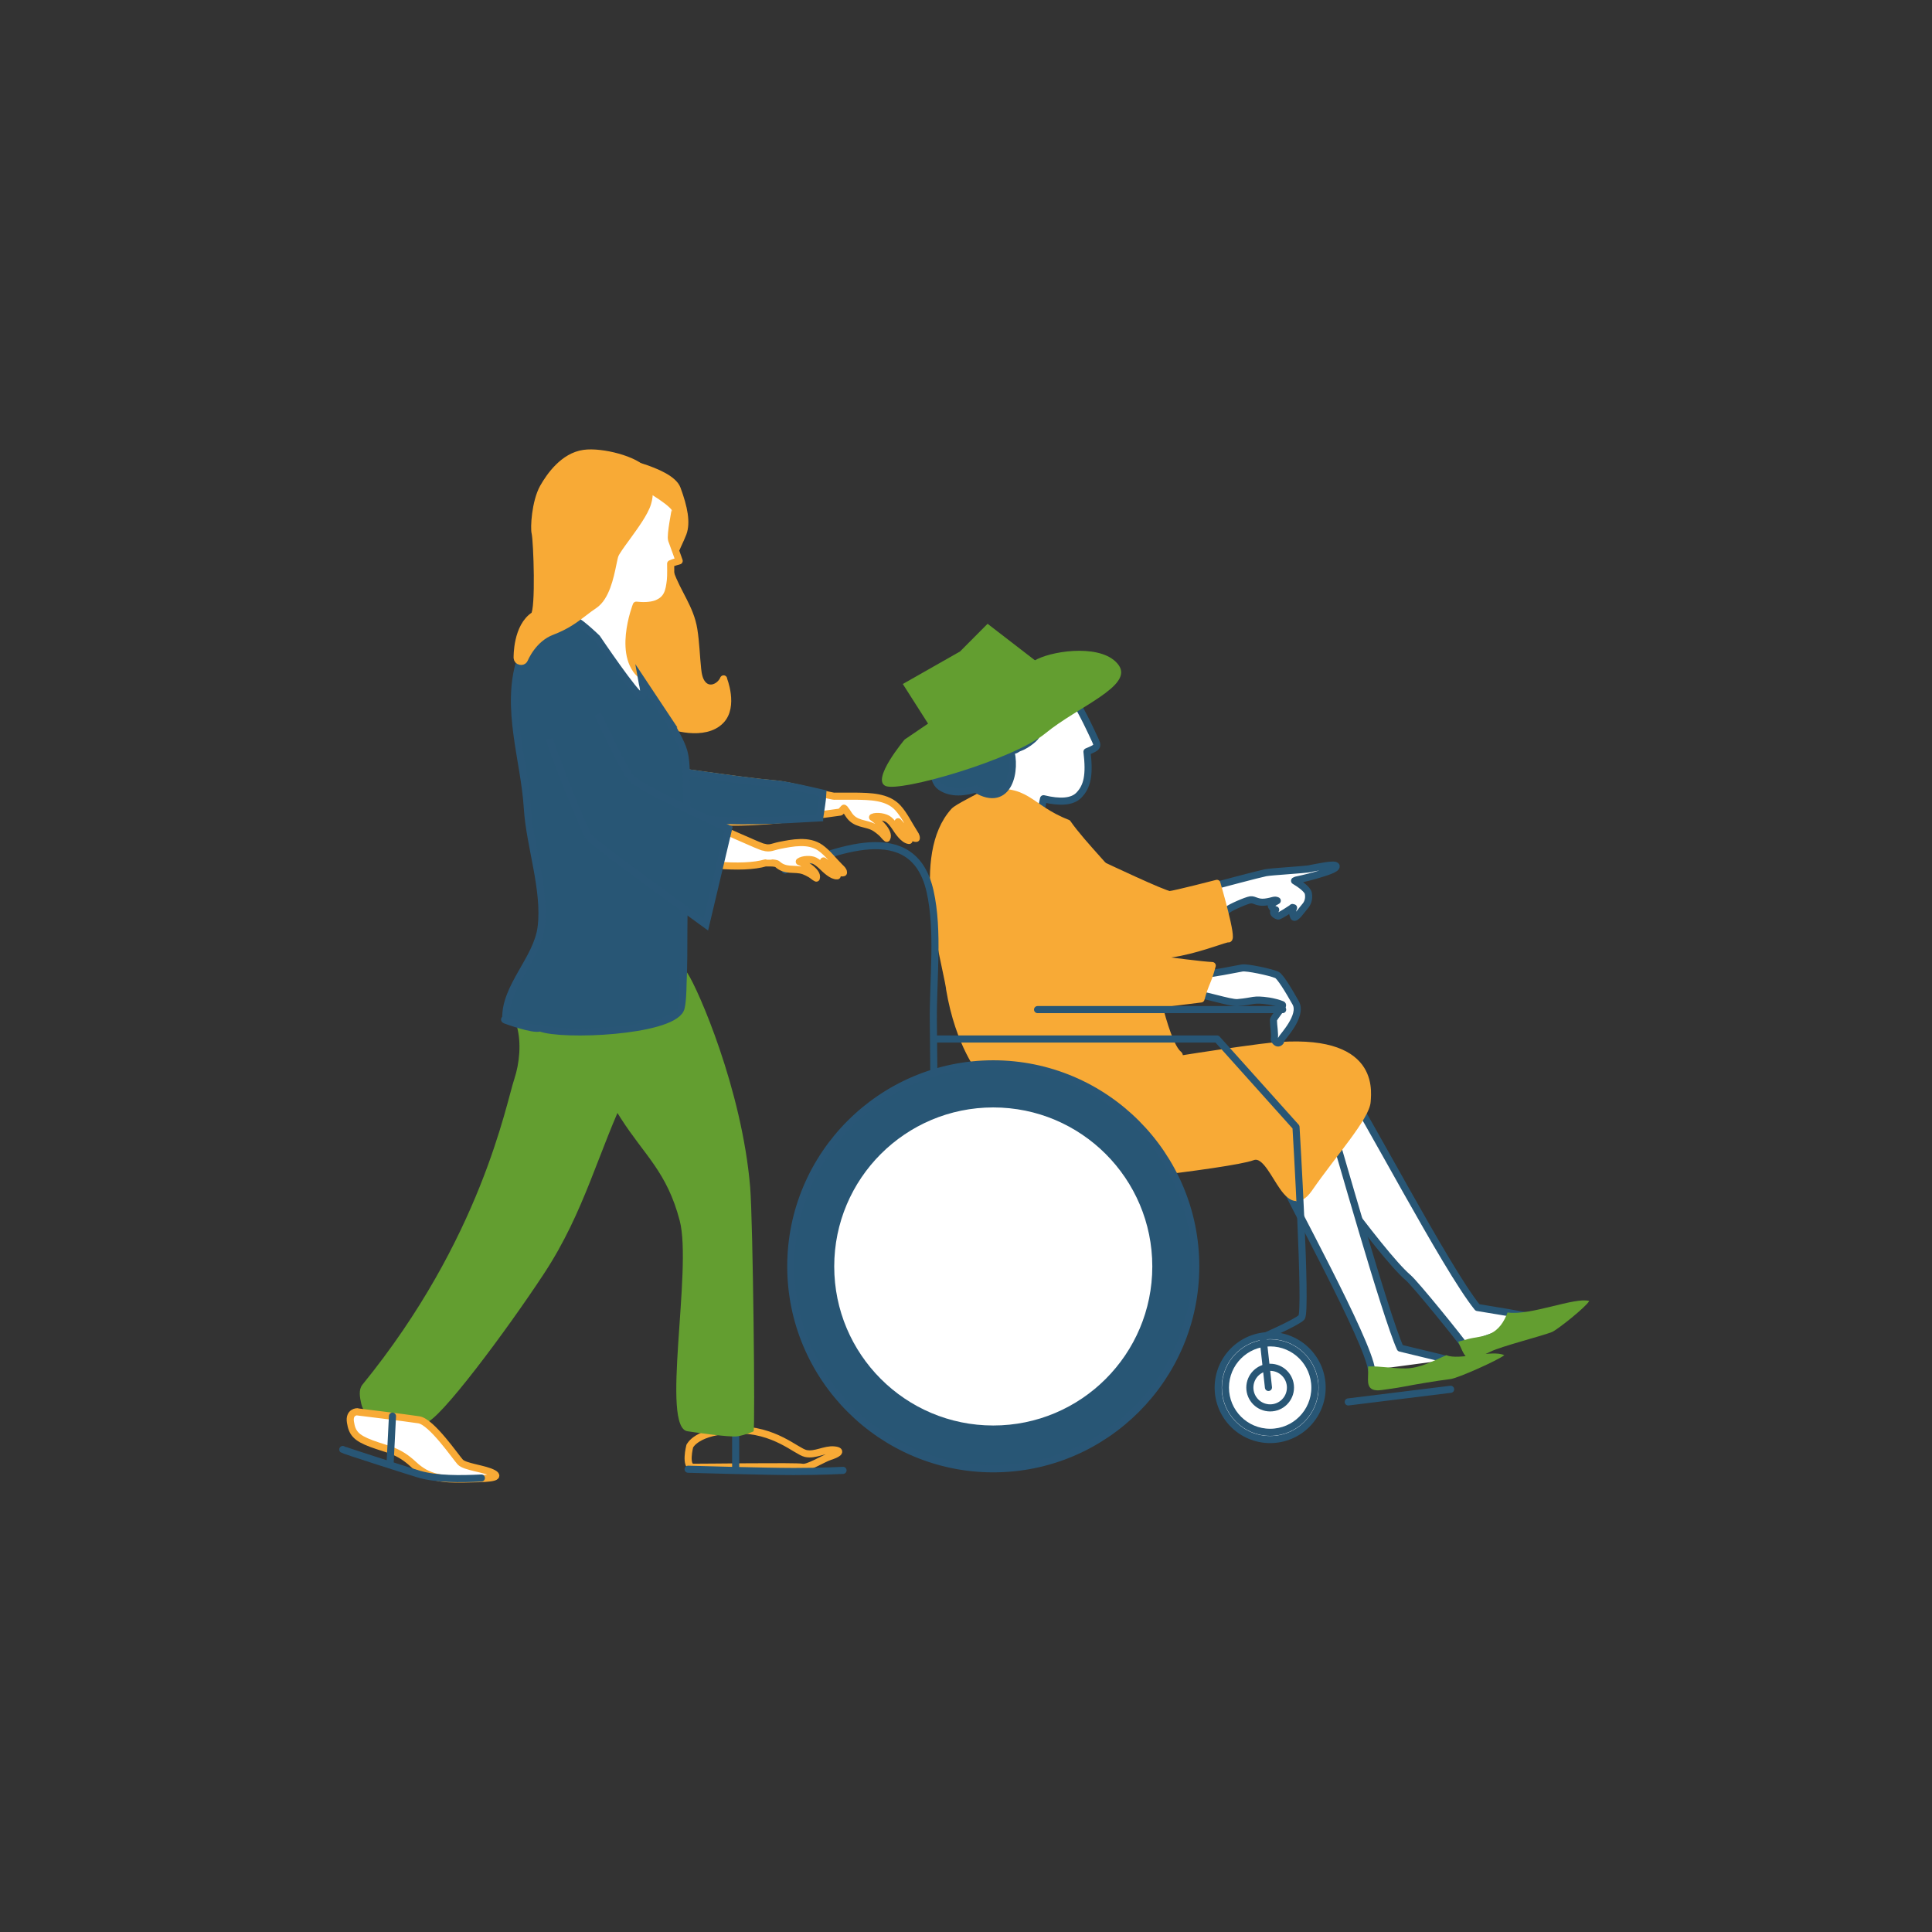 <?xml version="1.0" encoding="UTF-8"?> <svg xmlns="http://www.w3.org/2000/svg" id="uuid-03bdac8b-162a-4479-83f6-937c5c124cbc" data-name="Calque_5" viewBox="0 0 136.06 136.06"><rect x="0" y="0" width="136.06" height="136.06" fill="#333333" stroke="none"/><path d="M64.36,58.62c-.37-.57-.68-1.24-1.13-1.73-.74-.81-2-.8-2.99-.82-.49,0-.96,0-1.44,0,0,.09-3.16-.77-4.09-.85-3.32-.3-7.02-.99-10.54-1.3.66,5.58,10.79,3.84,15,3.27.02.02.27-.3.28-.28.13.16.24.33.35.5.21.3.48.45.81.55.36.11.72.15,1.05.37.14.09.27.2.4.31.14.12.26.31.39.4.26-.46-.75-1.33-1-1.48.28-.14.92-.03,1.15.17.17.14.3.31.43.5.21.32.6.92.99.96,0-.15-.21-.35-.29-.48-.16-.28-.28-.59-.48-.84.12.13.25.27.37.41.2.22.6.81.91.76.02-.15-.1-.31-.18-.43Z" style="fill: #fff; fill-rule: evenodd; stroke: #f8aa36; stroke-linejoin: round; stroke-width: .5px;"></path><path d="M57.73,57.55c.07-.52.2-1.17.22-1.69-1.35-.31-2.58-.59-3.25-.65-3.32-.3-7.02-.99-10.54-1.3-.02,4.68,8.51,3.96,13.56,3.69,0-.02,0-.03,0-.05Z" style="fill: #285675; fill-rule: evenodd; stroke: #295676; stroke-miterlimit: 10; stroke-width: .5px;"></path><circle cx="89.45" cy="97.72" r="3.66" style="fill: #fff; stroke: #285675; stroke-linecap: round; stroke-linejoin: round; stroke-width: .5px;"></circle><circle cx="89.45" cy="97.72" r="3.15" style="fill: #fff; stroke: #285675; stroke-linecap: round; stroke-linejoin: round; stroke-width: .5px;"></circle><circle cx="89.45" cy="97.72" r="1.43" style="fill: #fff; stroke: #285675; stroke-linecap: round; stroke-linejoin: round; stroke-width: .5px;"></circle><path d="M46.84,39.3c.16.04.32.07.48.11.21-.65.6-1.37.78-1.85.28-.76.08-1.8-.41-3.13-.49-1.34-4.71-2.1-4.85-2.12l.13,6.19c1.31.19,2.58.51,3.87.81Z" style="fill: #f8aa36; fill-rule: evenodd; stroke: #f8aa36; stroke-linejoin: round; stroke-width: .5px;"></path><path d="M50.96,47.81c-.25.57-1,.92-1.47.38-.25-.29-.32-.69-.36-1.07-.1-.93-.12-1.87-.27-2.79-.24-1.51-1.16-2.58-1.65-3.99-.03-.09-.04-.19-.04-.3-.35-.07-.7-.13-1-.2-1.06-.26-2.11-.51-3.19-.66l.05,2.47-1.23,4.49s4.72,4.57,5.08,4.8c.36.23,2.74.98,3.88-.2.97-1,.19-2.92.19-2.92Z" style="fill: #f8aa36; fill-rule: evenodd; stroke: #f8aa36; stroke-linejoin: round; stroke-width: .5px;"></path><path d="M92.31,61.17c-.5.09-2.75.21-3.17.29s-3.43.88-3.43.88c0,0-.4.45-.42,1.03-.01.58.81.97.81.97,0,0,.21-.11.37-.27s1.3-.66,1.59-.7c.29-.04.48.23,1.04.16.55-.07.64-.2.85-.1-.19.1-.37.21-.41.26-.1.13.23.43.3.38h0s-.05.03-.07.05c-.24.18.13.37.24.39s.94-.54.94-.54l.07-.06s.05.02.08.02c-.1.23-.09.39,0,.62.1.27.64-.55.8-.72.16-.17.32-.49.24-.91-.05-.3-.65-.7-.97-.89.06-.03.11-.05.11-.05,0,0,.81-.17,1.41-.35s1.44-.42,1.41-.63c-.04-.21-1.28.07-1.79.16Z" style="fill: #fff; fill-rule: evenodd; stroke: #285675; stroke-linecap: round; stroke-linejoin: round; stroke-width: .5px;"></path><path d="M77.65,60.94s4.39,2.08,4.73,2.06,3.32-.79,3.32-.79c0,0,1.18,4.03.8,3.91-.31-.09-6.24,2.61-7.36,0-.19-.44-1.48-2.04-1.48-2.04v-3.14Z" style="fill: #f8aa36; fill-rule: evenodd; stroke: #f8aa36; stroke-linejoin: round; stroke-width: .5px;"></path><path d="M73.13,46.78c-1.3-.04-4.3,1.29-4.05,4.34.12,1.41-.71,2.92.41,3.98-.11.32.13,1.2.02,1.52-.12.34.56,1.99.23,2.23-.11.08,3.33-.18,3.32-.07.04-.91.27-1.7.43-2.53,1.15.28,2.02.23,2.49-.25.59-.61.77-1.41.57-3.06.84-.35.79-.37.5-.99-.33-.7-2.29-5.11-3.92-5.17Z" style="fill: #fff; fill-rule: evenodd; stroke: #285675; stroke-linecap: round; stroke-linejoin: round; stroke-width: .5px;"></path><path d="M103.17,94.82c-.32-.49-3.48-4.4-4.01-4.85-1.97-1.68-8-10.27-8.87-11.36-.99-1.23-2.29-2.21-1.84-3.81.17-.62,1.97-.22,2.52-.21,1.84.02,2.43-.11,3.58,1.5,1.53,2.16,7.26,13.22,9.5,15.99l2.12.35s2.55.46,2.49.46-5.49,1.93-5.49,1.93Z" style="fill: #fff; fill-rule: evenodd; stroke: #285675; stroke-linecap: round; stroke-linejoin: round; stroke-width: .5px;"></path><path d="M96.59,96.48c-.22-2.02-5.84-12.23-6.53-13.82-.34-.78-.67-1.56-.98-2.35-.68-1.71-2-4.09-.75-5.65.39-.48,1.86-.63,2.39-.41,1.79.74,2.2,2.11,2.75,3.99.75,2.51,4.11,14.42,5.14,16.7l3.39.82" style="fill: #fff; fill-rule: evenodd; stroke: #285675; stroke-linecap: round; stroke-linejoin: round; stroke-width: .5px;"></path><g><path d="M70.93,52.78l-1.02-1.87s2.42,1.04,1.77,1.78c-.27.3-.75.09-.75.09Z" style="fill: #fff; fill-rule: evenodd; stroke: #285675; stroke-linecap: round; stroke-linejoin: round; stroke-width: .5px;"></path><path d="M73.88,49.42c-.75-.15-1.67-1.86-1.67-1.86,0,0,3.48.53,2.92,1.74,0,0-.5.27-1.25.12Z" style="fill: #fff; fill-rule: evenodd; stroke: #285675; stroke-linecap: round; stroke-linejoin: round; stroke-width: .5px;"></path></g><path d="M66.88,69.62c-.41-2.48-2.52-9.36.31-12.49.23-.26,1.76-.99,2.04-1.19,3.12-.6,3.15.95,5.95,2.03,1.05,1.52,3.42,3.81,4.37,5.25.82,1.23,2.64,3.85,1.35,4.37,0,0,1.04,5.81,2.1,6.66.71.57-5.72,2.24-10.05,2.28-2.15.02-3.78-1-3.78-1,0,0-1.63-1.89-2.3-5.91Z" style="fill: #f8aa36; fill-rule: evenodd; stroke: #f8aa36; stroke-linejoin: round; stroke-width: .5px;"></path><path d="M71.75,76.56s9.72-1.84,17-2.79c8.08-1.05,7.59,2.9,7.53,3.8-.07,1.1-2.4,3.69-4.08,6.12-1.68,2.44-2.47-2.8-4-2.22-1.53.58-14.1,1.98-14.83,1.74s-4.61-1.38-4.21-7.59" style="fill: #f8aa36; fill-rule: evenodd; stroke: #f8aa36; stroke-linejoin: round; stroke-width: .5px;"></path><path d="M101.85,95.44s-.02.01-.04.02c-.92.4-1.79.89-2.81.91-.94.01-1.77-.17-2.65-.14,0,.15,0,.3,0,.44,0,.62-.19,1.39.98,1.22.49-.07.96-.13,1.44-.22,1.05-.2,2.35-.42,3.38-.55.55-.07,3.33-1.32,3.79-1.68-.83-.41-3.22.38-4.08,0Z" style="fill: #639e30; fill-rule: evenodd;"></path><path d="M106.17,92.43c-.25.65-.6,1.23-1.28,1.52-.47.2-1,.22-1.5.35-.24.06-.47.13-.7.19.03.07.07.14.1.22.26.54.44,1.25,1.23.91.33-.14.65-.28.97-.44.69-.35,3.59-1.09,4.3-1.37.38-.15,2.44-1.8,2.63-2.19-1.01-.29-4.12,1.05-5.75.81Z" style="fill: #639e30;"></path><path d="M89.68,71.84c0,.38.12.95.06,1.36.02.05.04.09.07.13.15.18.27.14.37.02.01-.05.03-.11.05-.15.07-.18,1.53-1.66,1.02-2.57s-1.11-1.89-1.34-1.98c-.48-.2-2.11-.54-2.43-.48-2.3.45-2.63.44-2.66.43l-.68,1.42c.52-.04,2.49.63,3.01.59,1.19-.1,1.06-.28,2.22-.11.25.04.67.14.93.25.17.07-.62.92-.62,1.09Z" style="fill: #fff; stroke: #285675; stroke-linecap: round; stroke-linejoin: round; stroke-width: .5px;"></path><path d="M55.29,61.27c3.48-1.28,9.02-3.76,10.21,1.5.63,2.8.2,6.22.23,9.13.03,3,.06,6,.08,9.01.04,4.08.07,6.14.11,10.23" style="fill: none; fill-rule: evenodd; stroke: #285675; stroke-linecap: round; stroke-linejoin: round; stroke-width: .5px;"></path><path d="M94.95,98.73c1.01-.13,7.21-.89,7.21-.89" style="fill: #fff; fill-rule: evenodd; stroke: #285675; stroke-linecap: round; stroke-linejoin: round; stroke-width: .5px;"></path><path d="M65.92,73.17h19.79l5.56,6.2s.78,13.03.39,13.41c-.39.38-2.72,1.39-2.72,1.39l.39,3.54" style="fill: none; fill-rule: evenodd; stroke: #285675; stroke-linecap: round; stroke-linejoin: round; stroke-width: .5px;"></path><path d="M48.58,101.83s-.39,1.49.24,1.5c.63.01,7.29-.09,7.68,0s1.46-.6,1.93-.75.98-.4.32-.47-1.34.4-2.01.25-2.17-1.71-4.92-1.66c-2.76.05-3.24,1.14-3.24,1.14Z" style="fill: none; fill-rule: evenodd; stroke: #f8aa36; stroke-linejoin: round; stroke-width: .5px;"></path><path d="M48.46,103.47s5.47.16,7.44.16,3.47-.08,3.47-.08" style="fill: #fff; fill-rule: evenodd; stroke: #285675; stroke-linecap: round; stroke-linejoin: round; stroke-width: .5px;"></path><line x1="51.81" y1="103.54" x2="51.81" y2="100.79" style="fill: #fff; stroke: #285675; stroke-linecap: round; stroke-linejoin: round; stroke-width: .5px;"></line><path d="M44.25,76.69c-2.14,4.44-3.06,8.62-5.93,12.99-2.6,3.96-7.44,10.47-8.35,10.51-.86.2-1.74.39-2.61.25-.87-.15-1.72-.73-1.92-1.59-.1-.44-.2-.98.08-1.33,8.38-10.29,10.11-19.78,10.7-21.53.37-1.12.5-2.54.19-3.68-.62-2.27.74-3.69.89-3.69s5.05,1.21,5.14,1.27,1.81,6.8,1.81,6.8Z" style="fill: #639e30;"></path><path d="M38.71,70.74c1.04,1.32,2.68,4.38,5,8,1.67,2.62,3.26,3.78,4.16,7.23.9,3.45-1.38,14.68.58,14.83,0,0,2.93.45,3.5.35s1.11-.34,1.12-.35c.12-.14-.04-14.75-.24-17.2-.58-6.9-3.67-13.94-4.41-15.06s-3.69-1.33-3.69-1.33c-2.19,1.05-4.44,1.79-6.02,3.54Z" style="fill: #639e30;"></path><path d="M25.16,99.42s-.6,0-.48.74.36,1.09,1.49,1.51,1.88.46,2.95,1.46c1.07,1,2.03,1.05,3.56,1.03,1.53-.02,2.68-.06,2.07-.4-.61-.34-2.01-.44-2.34-.8s-2.01-2.83-2.91-2.97-4.34-.56-4.34-.56Z" style="fill: #fff; fill-rule: evenodd; stroke: #f8aa36; stroke-linejoin: round; stroke-width: .5px;"></path><path d="M24.14,102.08c.06.05,4.16,1.37,5.38,1.74,1.23.36,2.9.34,4.38.27" style="fill: none; fill-rule: evenodd; stroke: #285675; stroke-linecap: round; stroke-linejoin: round; stroke-width: .5px;"></path><line x1="27.47" y1="103.1" x2="27.64" y2="99.73" style="fill: #fff; stroke: #285675; stroke-linecap: round; stroke-linejoin: round; stroke-width: .5px;"></line><path d="M39.89,44.86c.12-.17,1.22-3.16-.4-5.43l-1.17-1.74c0-.12,2.23-2.9,2.23-2.9l4.46-.76s2.17,1.17,2.54,1.8c.03.05-.37,1.86-.25,2.2.14.37.53,1.47.53,1.47,0,0-.42.11-.6.2,0,0,.02.88-.02,1.18-.09.77-.21,1.34-1,1.64-.4.15-.98.15-1.4.1,0,0-1.49,3.8.6,5.12l1,2.08-1.49,1.02s-6.64-4.05-6.5-4.17,1.46-1.81,1.46-1.81Z" style="fill: #fff; fill-rule: evenodd; stroke: #f8aa36; stroke-linejoin: round; stroke-width: .5px;"></path><path d="M47.23,50.98s.04.08.07.12c.31.59.8,1.4.92,2.07.06.33.09.66.1.98.01.64.03,1.29.04,1.93.05,3.13-.19,6.11-.2,9.25,0,1.34,0,2.68-.06,4.02,0,.27-.03,1.45-.18,1.75-.77,1.56-8.32,1.9-9.88,1.29-.47.18-2.42-.54-2.42-.54,0,0-.19-.05,0-.11-.07-2.26,2.2-4.19,2.49-6.44.33-2.61-.81-5.75-.97-8.37-.21-3.42-1.58-7.03-.5-10.46.62-1.98,3.37-2.75,3.66-2.85s1.74,1.31,1.74,1.31c0,0,2.78,4.13,3.12,4.09.35-.05.05-.96.02-1.14l2.06,3.1Z" style="fill: #285675; fill-rule: evenodd; stroke: #295676; stroke-miterlimit: 10; stroke-width: .5px;"></path><path d="M59.4,61.43c0-.14-.15-.26-.25-.36-.45-.44-.86-1-1.37-1.36-.83-.59-1.98-.35-2.89-.17-.45.09-.68.26-1.11.12-.02.08-3.56-1.55-4.36-1.87-2.1-.85-3.82-1.94-5.79-2.95-.17-.83-1.57-3.74-1.57-3.74-1.23.04-.87,1.52-1.58,1.52s.72.59.93,1.89-.71,2.9-.18,3.44c.53.53,1.27,1,3.28,1.57.36.1.83.22,1.37.36,2.97,1.13,6.52,1.34,8.02.89.02.01.71-.04.85.09.25.23.53.32.85.35.35.03.69,0,1.03.13.15.06.29.13.43.21.15.08.29.23.43.29.15-.47-.94-1.07-1.2-1.16.23-.18.83-.2,1.09-.06.18.1.33.22.49.37.26.25.73.72,1.09.69-.03-.13-.26-.28-.36-.38-.2-.23-.37-.48-.6-.67.14.1.28.2.42.31.22.16.71.62.98.52Z" style="fill: #fff; fill-rule: evenodd; stroke: #f8aa36; stroke-linejoin: round; stroke-width: .5px;"></path><path d="M42.1,50.3s1.72,3.71,2.3,4.45,6.91,3.61,6.91,3.61l-1.6,6.75s-7.99-5.79-8.25-6.16-2.67-6.26-2.75-6.93" style="fill: #285675; fill-rule: evenodd; stroke: #295676; stroke-miterlimit: 10; stroke-width: .5px;"></path><path d="M69.95,103.44c-7.86,0-14.26-6.4-14.26-14.26s6.4-14.26,14.26-14.26,14.26,6.4,14.26,14.26-6.4,14.26-14.26,14.26Z" style="fill: #285675; fill-rule: evenodd; stroke: #295676; stroke-miterlimit: 10; stroke-width: .5px;"></path><circle cx="69.95" cy="89.19" r="11.45" style="fill: #fff; stroke: #285675; stroke-linecap: round; stroke-linejoin: round; stroke-width: .5px;"></circle><path d="M36.67,46.57s-.03,0-.04,0c-.12-.02-.2-.12-.21-.24,0-.09-.04-2.2,1.2-3,.37-.42.2-5.19.07-5.78-.1-.35,0-2.2.57-3.22.46-.81,1.43-2.2,2.86-2.4,1.24-.18,3.7.45,4.26,1.25,0,0,.01.02.02.03.02.04.56,1.06.21,2.22-.2.68-.9,1.63-1.5,2.46-.36.49-.73,1-.8,1.21-.05.13-.09.36-.15.63-.19.93-.49,2.33-1.3,2.88-.27.18-.51.36-.74.54-.62.47-1.2.92-2.25,1.32-1.35.51-1.92,1.93-1.93,1.95-.04.1-.13.16-.23.16Z" style="fill: #f8aa36; stroke: #f8aa36; stroke-linejoin: round; stroke-width: .5px;"></path><path d="M85.37,68c-1.42-.06-7.94-1.04-8.94-1.09-2.78-.15-2.21-4.67-3.43-7.01-.89-1.69-3.78-2.18-4.98-.65-1.53,1.96-.18,4.52.17,5.38,1.25,3.12,1.53,6.59,4.88,6.72,3.5.14,8.04-.59,11.51-1,.32-1.18.48-1.16.79-2.35Z" style="fill: #f8aa36; fill-rule: evenodd; stroke: #f8aa36; stroke-linejoin: round; stroke-width: .5px;"></path><path d="M74.63,47.08c-2.58-.74-5.84-.61-7.83,1.31-1.3,1.25-1.18,2.73-.5,4.3-.75.51-.72,2.27-.08,2.71.8.56,1.8.37,2.49.17,2.35,1.42,2.92-1.36,2.42-2.88.52.21,1.29-.32,1.66-.66,1.19-1.09-.47-3.77-1.02-4.5.44.01,1.74,1.4,2.16,1.57.75.32,1.8.59,1.75-.8-.02-.74-.46-1.05-1.06-1.23Z" style="fill: #285675; fill-rule: evenodd; stroke: #295676; stroke-miterlimit: 10; stroke-width: .5px;"></path><path d="M73.04,46.42c1.34-.65,4.68-1.06,5.74.42,1.06,1.47-2.86,2.92-5.14,4.79-2.28,1.88-10.27,4.18-11.28,3.72s1.35-3.27,1.35-3.27l3-2.04" style="fill: #639e30; fill-rule: evenodd;"></path><path d="M65.67,51.45l-2.09-3.28,4.03-2.29,1.94-1.95,3.41,2.63s-1.83,2.28-2.9,3.09c-2.13,1.6-3.24,1.69-4.39,1.8Z" style="fill: #639e30; fill-rule: evenodd;"></path><line x1="90.33" y1="71.1" x2="73.07" y2="71.1" style="fill: #fff; stroke: #285675; stroke-linecap: round; stroke-linejoin: round; stroke-width: .5px;"></line></svg> 